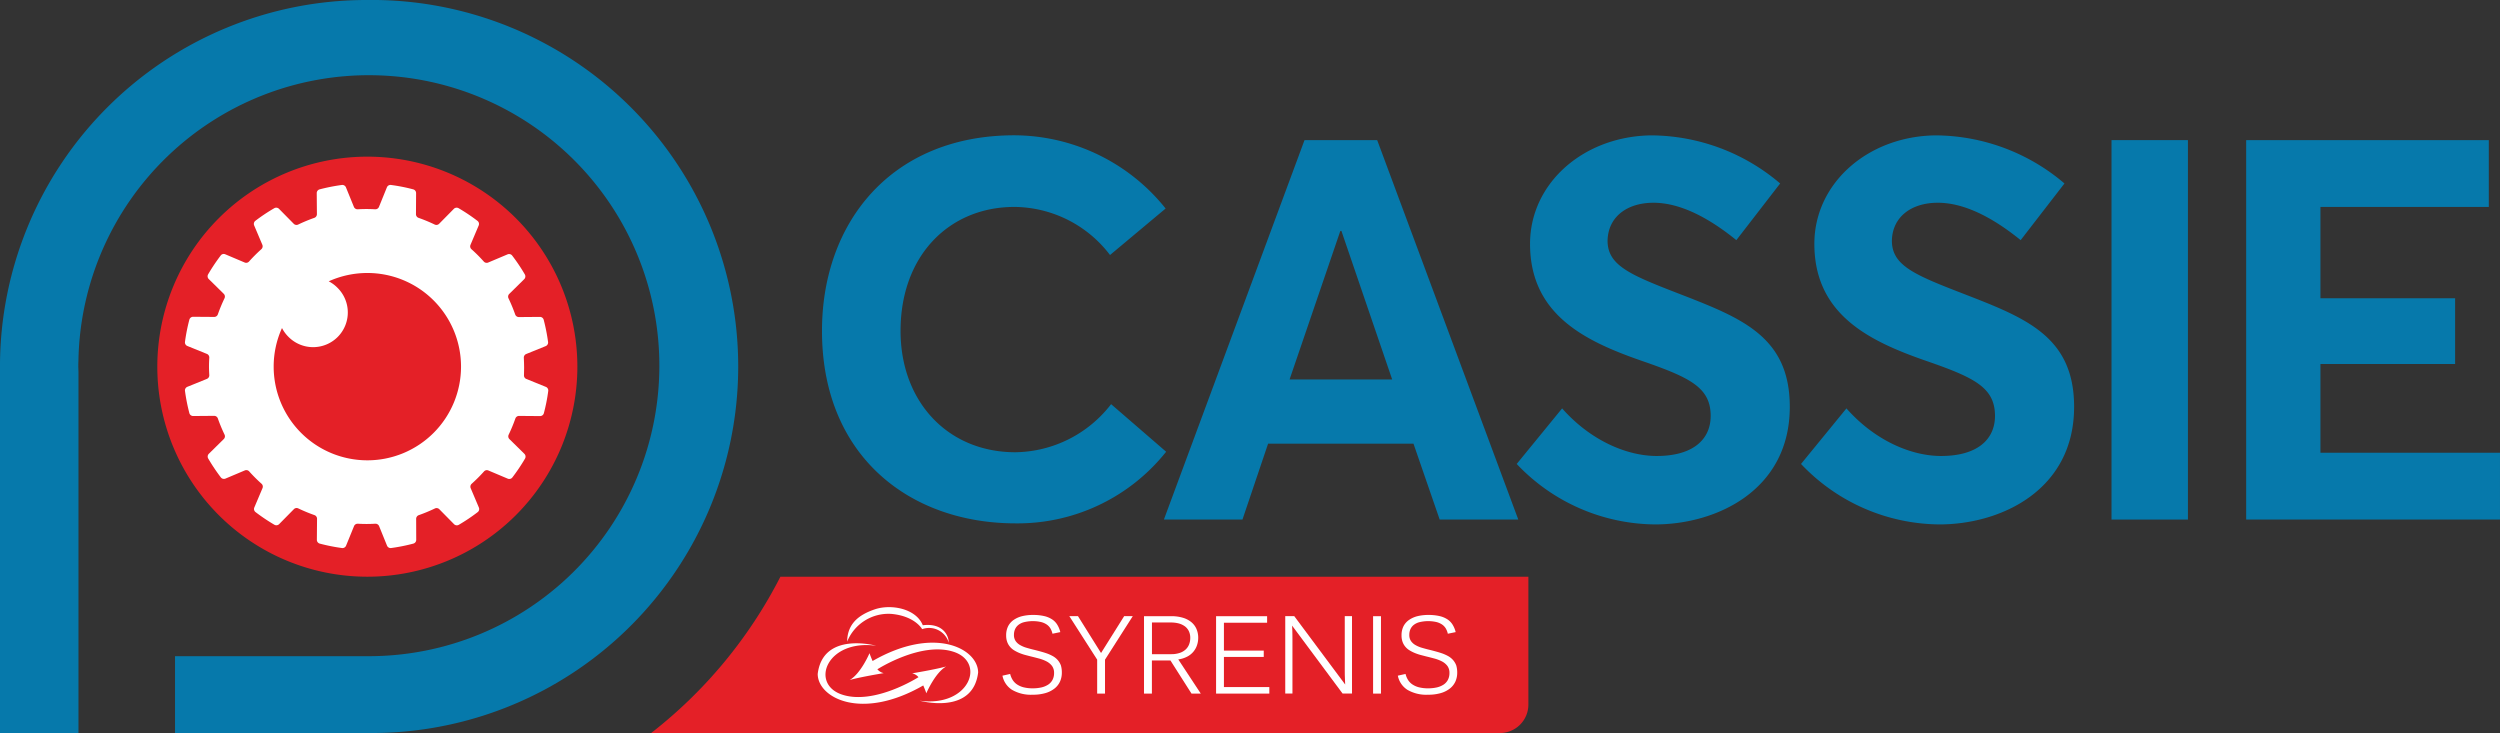 <svg xmlns="http://www.w3.org/2000/svg" width="308.298" height="90.396" viewBox="0 0 308.298 90.396"><rect x="0" y="0" width="308.298" height="90.396" fill="#333333" stroke="none"/><g transform="translate(-21.78 -14.17)"><g transform="translate(123.147 30.854)"><path d="M212.5,69.679c0-13.378,8.568-24.119,23.726-24.119a23.99,23.99,0,0,1,18.65,9.03l-6.856,5.735a14.953,14.953,0,0,0-11.794-5.931c-7.972,0-14.037,5.931-14.037,15.291,0,8.7,5.8,14.962,14.17,14.962a15.138,15.138,0,0,0,11.794-5.931l6.787,5.868a23.4,23.4,0,0,1-18.586,8.833C223.305,93.405,212.5,85.1,212.5,69.679Z" transform="translate(-212.5 -45.56)" fill="#0679ab"/><path d="M309.173,46.68h8.961l17.4,46.793H325.84l-3.231-9.36H304.681l-3.162,9.36H291.83ZM319.983,76.2l-6.261-18.321h-.133L307.328,76.2Z" transform="translate(-249.667 -46.085)" fill="#0679ab"/><path d="M373.69,86.1l5.6-6.851c3.492,3.954,7.972,5.868,11.666,5.868,4.48,0,6.654-2.041,6.654-4.943,0-3.428-2.44-4.677-8.105-6.654-7.117-2.44-14.17-5.666-14.17-14.563,0-7.515,6.654-13.314,15.025-13.378a24.69,24.69,0,0,1,15.817,5.931L400.775,58.5c-3.891-3.162-7.313-4.613-10.215-4.613-3.232,0-5.6,1.711-5.666,4.677,0,2.9,2.5,4.087,7.909,6.192,8.105,3.162,14.563,5.272,14.563,14.3,0,10.279-9.03,14.5-16.609,14.5A23.721,23.721,0,0,1,373.69,86.1Z" transform="translate(-288.018 -45.569)" fill="#0679ab"/><path d="M439.66,86.1l5.6-6.851c3.492,3.954,7.972,5.868,11.666,5.868,4.48,0,6.654-2.041,6.654-4.943,0-3.428-2.44-4.677-8.105-6.654-7.117-2.44-14.17-5.666-14.17-14.563,0-7.515,6.654-13.314,15.025-13.378a24.69,24.69,0,0,1,15.817,5.931L466.745,58.5c-3.891-3.162-7.313-4.613-10.215-4.613-3.231,0-5.6,1.711-5.666,4.677,0,2.9,2.5,4.087,7.909,6.192,8.105,3.162,14.563,5.272,14.563,14.3,0,10.279-9.03,14.5-16.609,14.5A23.721,23.721,0,0,1,439.66,86.1Z" transform="translate(-318.926 -45.569)" fill="#0679ab"/><path d="M511.7,46.68h9.423V93.473H511.7Z" transform="translate(-352.677 -46.085)" fill="#0679ab"/><path d="M542.945,46.68h29.918v8.238H552.1V66.186h16.609v8.105H552.1V85.229h22.142v8.238h-31.3V46.68Z" transform="translate(-367.313 -46.085)" fill="#0679ab"/></g><path d="M66.978,14.17a45.2,45.2,0,0,0-45.2,45.2v45.2h9.679V60.054c-.005-.266-.021-.526-.021-.792s.016-.526.021-.792v-.085h0A35.823,35.823,0,1,1,67.265,95.09h-23.9v9.471H66.978a45.2,45.2,0,1,0,0-90.391" transform="translate(0)" fill="#0679ab"/><path d="M188.8,147.98a57.562,57.562,0,0,1-15.94,19.277H277.532a3.508,3.508,0,0,0,3.508-3.508V147.98Z" transform="translate(-70.782 -62.691)" fill="#e42027"/><g transform="translate(122.62 89.042)"><g transform="translate(22.785 0.967)"><path d="M261.7,163.977a2.681,2.681,0,0,1-.218,1.079,2.336,2.336,0,0,1-.664.856,3.231,3.231,0,0,1-1.121.574,5.437,5.437,0,0,1-1.589.207,4.6,4.6,0,0,1-2.562-.611,2.657,2.657,0,0,1-1.169-1.738l.951-.213a2.53,2.53,0,0,0,.287.707,1.884,1.884,0,0,0,.526.563,2.587,2.587,0,0,0,.819.372,4.558,4.558,0,0,0,1.153.133,4.977,4.977,0,0,0,1.042-.106,2.638,2.638,0,0,0,.834-.335,1.592,1.592,0,0,0,.553-.59,1.748,1.748,0,0,0,.2-.861,1.414,1.414,0,0,0-.255-.872,2,2,0,0,0-.664-.553,4.593,4.593,0,0,0-.925-.356c-.34-.09-.68-.181-1.015-.26l-.733-.191a6.156,6.156,0,0,1-.707-.244,4.716,4.716,0,0,1-.632-.324,2.038,2.038,0,0,1-.51-.441,1.938,1.938,0,0,1-.345-.606,2.337,2.337,0,0,1-.122-.8,2.444,2.444,0,0,1,.25-1.137,2.122,2.122,0,0,1,.7-.776A3.165,3.165,0,0,1,256.83,157a5.6,5.6,0,0,1,1.308-.144,6.007,6.007,0,0,1,1.376.138,3.011,3.011,0,0,1,.973.4,2.089,2.089,0,0,1,.648.664,3.148,3.148,0,0,1,.377.914l-.967.2a2.251,2.251,0,0,0-.26-.664,1.56,1.56,0,0,0-.468-.484,2.2,2.2,0,0,0-.707-.3,4.611,4.611,0,0,0-2.083.027,1.856,1.856,0,0,0-.717.361,1.419,1.419,0,0,0-.393.537,1.717,1.717,0,0,0-.122.664,1.308,1.308,0,0,0,.207.76,1.656,1.656,0,0,0,.558.5,3.51,3.51,0,0,0,.818.34c.308.09.638.181.983.26.266.069.532.138.8.213s.526.154.776.245a4.957,4.957,0,0,1,.7.33,2.278,2.278,0,0,1,.563.468,2.18,2.18,0,0,1,.383.648A3.087,3.087,0,0,1,261.7,163.977Z" transform="translate(-254.38 -156.86)" fill="#fff"/><path d="M274.291,162.5v4.183h-.967V162.5l-3.433-5.363h1.068l2.843,4.544,2.849-4.544h1.063Z" transform="translate(-261.647 -156.991)" fill="#fff"/><path d="M293.077,166.686l-2.6-4.087h-2.285v4.087h-.973V157.14h3.386a4.841,4.841,0,0,1,1.387.186,2.976,2.976,0,0,1,1.036.526,2.262,2.262,0,0,1,.648.834,2.724,2.724,0,0,1,.228,1.132,2.813,2.813,0,0,1-.143.882,2.43,2.43,0,0,1-1.2,1.419,3.282,3.282,0,0,1-1.116.351l2.774,4.215h-1.148Zm-.154-6.862a1.891,1.891,0,0,0-.165-.818,1.627,1.627,0,0,0-.478-.6,2.323,2.323,0,0,0-.755-.367,3.809,3.809,0,0,0-1-.122H288.2v3.906h2.376a3.141,3.141,0,0,0,1.058-.159,1.983,1.983,0,0,0,.728-.425,1.7,1.7,0,0,0,.425-.638A2.215,2.215,0,0,0,292.923,159.824Z" transform="translate(-269.766 -156.991)" fill="#fff"/><path d="M303.94,166.686V157.14h6.293v.808h-5.326v3.433h4.911v.787h-4.911v3.71h5.6v.808H303.94Z" transform="translate(-277.599 -156.991)" fill="#fff"/><path d="M327.064,166.676l-6.229-8.382c.011.191.016.388.027.59.005.175.005.361.011.563s.005.393.005.569v6.654h-.888v-9.546H321.1l6.282,8.435c-.005-.186-.011-.383-.027-.585-.011-.175-.021-.372-.021-.6s-.005-.446-.005-.675V157.12h.893v9.546h-1.159Z" transform="translate(-285.119 -156.982)" fill="#fff"/><path d="M340.37,166.686V157.14h.973v9.546Z" transform="translate(-294.667 -156.991)" fill="#fff"/><path d="M353.434,163.977a2.681,2.681,0,0,1-.218,1.079,2.336,2.336,0,0,1-.664.856,3.231,3.231,0,0,1-1.121.574,5.437,5.437,0,0,1-1.589.207,4.6,4.6,0,0,1-2.562-.611,2.676,2.676,0,0,1-1.169-1.738l.951-.213a2.531,2.531,0,0,0,.287.707,1.884,1.884,0,0,0,.526.563,2.587,2.587,0,0,0,.819.372,4.558,4.558,0,0,0,1.153.133,4.977,4.977,0,0,0,1.042-.106,2.638,2.638,0,0,0,.834-.335,1.592,1.592,0,0,0,.553-.59,1.748,1.748,0,0,0,.2-.861,1.413,1.413,0,0,0-.255-.872,2,2,0,0,0-.664-.553,4.593,4.593,0,0,0-.925-.356c-.34-.09-.68-.181-1.015-.26l-.733-.191a6.154,6.154,0,0,1-.707-.244,4.712,4.712,0,0,1-.632-.324,2.037,2.037,0,0,1-.51-.441,1.938,1.938,0,0,1-.345-.606,2.337,2.337,0,0,1-.122-.8,2.444,2.444,0,0,1,.25-1.137,2.122,2.122,0,0,1,.7-.776A3.165,3.165,0,0,1,348.56,157a5.6,5.6,0,0,1,1.308-.144,6.008,6.008,0,0,1,1.377.138,3.011,3.011,0,0,1,.973.4,2.089,2.089,0,0,1,.648.664,3.146,3.146,0,0,1,.377.914l-.967.2a2.252,2.252,0,0,0-.26-.664,1.561,1.561,0,0,0-.468-.484,2.2,2.2,0,0,0-.707-.3,4.611,4.611,0,0,0-2.083.027,1.894,1.894,0,0,0-.717.361,1.419,1.419,0,0,0-.393.537,1.719,1.719,0,0,0-.122.664,1.308,1.308,0,0,0,.207.76,1.656,1.656,0,0,0,.558.5,3.51,3.51,0,0,0,.818.34c.308.09.638.181.983.26.266.069.531.138.8.213s.526.154.776.245a4.958,4.958,0,0,1,.7.33,2.278,2.278,0,0,1,.563.468,2.178,2.178,0,0,1,.383.648A3.086,3.086,0,0,1,353.434,163.977Z" transform="translate(-297.356 -156.86)" fill="#fff"/></g><g transform="translate(0)"><path d="M218.717,163.731s-6.559-1.828-7.207,3.471c-.005,2.929,5.352,5.836,13.016,1.424.3.7.377.967.377.967s1.074-2.53,2.445-3.306c-1.1.3-2.849.617-4.193.845a1.434,1.434,0,0,1,.781.473s-5.405,3.471-9.413,2.153S212.615,162.9,218.717,163.731Z" transform="translate(-211.51 -158.969)" fill="#fff"/><path d="M227.561,170.442s6.559,1.828,7.207-3.471c.005-2.928-5.352-5.836-13.016-1.424-.3-.7-.377-.967-.377-.967s-1.074,2.53-2.445,3.306c1.1-.3,2.849-.617,4.193-.845a1.434,1.434,0,0,1-.781-.473s5.405-3.471,9.413-2.153S233.663,171.277,227.561,170.442Z" transform="translate(-214.986 -158.904)" fill="#fff"/><path d="M218.34,159.292a5.5,5.5,0,0,1,5.458-3.417c2.929.271,3.79,1.881,3.79,1.881a2.528,2.528,0,0,1,3.279,1.664c0-.914-.755-2.445-3.2-2.147-.834-2.073-3.928-2.636-5.916-1.961S218.367,157.087,218.34,159.292Z" transform="translate(-214.71 -155.041)" fill="#fff"/></g></g><path d="M84.18,102.319h0a25.9,25.9,0,0,1-25.9-25.9h0a25.9,25.9,0,0,1,25.9-25.9h0a25.9,25.9,0,0,1,25.9,25.9h0a25.9,25.9,0,0,1-25.9,25.9" transform="translate(-17.1 -17.03)" fill="#e42027"/><path d="M106.51,79.469h0c0-.361-.016-.718-.032-1.074a.477.477,0,0,1,.292-.468l2.4-.973a.483.483,0,0,0,.3-.5,23.258,23.258,0,0,0-.542-2.748.479.479,0,0,0-.468-.356l-2.594.021a.481.481,0,0,1-.452-.319,19.778,19.778,0,0,0-.824-1.988.476.476,0,0,1,.09-.547l1.844-1.818a.483.483,0,0,0,.08-.585,22.237,22.237,0,0,0-1.563-2.328.478.478,0,0,0-.569-.149l-2.392,1.01a.475.475,0,0,1-.537-.122,18.649,18.649,0,0,0-1.52-1.52.474.474,0,0,1-.122-.542l1.01-2.386a.478.478,0,0,0-.149-.569,22.241,22.241,0,0,0-2.328-1.563.484.484,0,0,0-.585.08l-1.818,1.844a.476.476,0,0,1-.547.09,19.784,19.784,0,0,0-1.988-.824.474.474,0,0,1-.319-.452l.016-2.594a.479.479,0,0,0-.356-.468,21.47,21.47,0,0,0-2.748-.542.479.479,0,0,0-.5.3l-.973,2.4a.481.481,0,0,1-.473.3c-.356-.021-.712-.032-1.074-.032h0c-.361,0-.718.011-1.074.032a.481.481,0,0,1-.473-.3l-.978-2.4a.483.483,0,0,0-.5-.3,23.258,23.258,0,0,0-2.748.542.479.479,0,0,0-.356.468l.021,2.594a.481.481,0,0,1-.319.452,19.784,19.784,0,0,0-1.988.824.476.476,0,0,1-.547-.09l-1.818-1.844a.483.483,0,0,0-.585-.08A22.242,22.242,0,0,0,73.371,61.5a.485.485,0,0,0-.149.569l1.01,2.386A.485.485,0,0,1,74.11,65a19.533,19.533,0,0,0-1.52,1.52.468.468,0,0,1-.537.122l-2.386-1.01a.462.462,0,0,0-.563.138A22.763,22.763,0,0,0,67.546,68.1a.483.483,0,0,0,.08.585L69.47,70.5a.486.486,0,0,1,.1.547,19.783,19.783,0,0,0-.824,1.988.474.474,0,0,1-.452.319L65.7,73.335a.483.483,0,0,0-.468.356,22.232,22.232,0,0,0-.542,2.748.479.479,0,0,0,.3.5l2.4.973a.474.474,0,0,1,.3.468c-.021.356-.037.712-.037,1.074h0c0,.361.016.718.037,1.074a.474.474,0,0,1-.3.468l-2.4.973a.483.483,0,0,0-.3.5,23.261,23.261,0,0,0,.542,2.748.483.483,0,0,0,.468.356l2.594-.021a.479.479,0,0,1,.452.324,19.784,19.784,0,0,0,.824,1.988.476.476,0,0,1-.09.547l-1.844,1.818a.483.483,0,0,0-.08.585,23.055,23.055,0,0,0,1.557,2.328.485.485,0,0,0,.569.149l2.392-1.01a.475.475,0,0,1,.537.122,18.65,18.65,0,0,0,1.52,1.52.474.474,0,0,1,.122.542l-1.01,2.386a.478.478,0,0,0,.149.569,22.813,22.813,0,0,0,2.328,1.563.484.484,0,0,0,.585-.08l1.818-1.844a.468.468,0,0,1,.547-.09,19.779,19.779,0,0,0,1.988.824.474.474,0,0,1,.319.452l-.021,2.594a.479.479,0,0,0,.356.468,22.436,22.436,0,0,0,2.748.547.479.479,0,0,0,.5-.3l.978-2.4a.481.481,0,0,1,.473-.3c.356.021.712.032,1.074.032h0c.361,0,.718-.011,1.074-.032a.485.485,0,0,1,.473.3l.973,2.4a.483.483,0,0,0,.5.3,22.238,22.238,0,0,0,2.748-.547.479.479,0,0,0,.356-.468L93.2,98.252a.481.481,0,0,1,.319-.452,19.78,19.78,0,0,0,1.988-.824.476.476,0,0,1,.547.09l1.818,1.844a.483.483,0,0,0,.585.08,22.241,22.241,0,0,0,2.328-1.563.478.478,0,0,0,.149-.569l-1.01-2.386a.485.485,0,0,1,.122-.542,19.537,19.537,0,0,0,1.52-1.52.468.468,0,0,1,.537-.122l2.392,1.01a.478.478,0,0,0,.569-.149,22.811,22.811,0,0,0,1.563-2.328.484.484,0,0,0-.08-.585L104.7,88.419a.476.476,0,0,1-.09-.547,19.782,19.782,0,0,0,.824-1.988.481.481,0,0,1,.452-.324l2.594.021a.479.479,0,0,0,.468-.356,21.292,21.292,0,0,0,.542-2.748.479.479,0,0,0-.3-.5l-2.4-.973a.462.462,0,0,1-.292-.468c.005-.345.016-.7.016-1.063" transform="translate(-20.1 -20.1)" fill="#fff"/><path d="M96.825,77.51h0a11.563,11.563,0,0,0-4.762,1.026,4.234,4.234,0,0,1,1.058.776,4.277,4.277,0,1,1-6.048,6.048A4.332,4.332,0,0,1,86.3,84.3a11.479,11.479,0,0,0-1.026,4.762h0a11.551,11.551,0,0,0,11.555,11.549h0a11.55,11.55,0,0,0,11.549-11.549h0A11.544,11.544,0,0,0,96.825,77.51Z" transform="translate(-29.745 -29.675)" fill="#e42027"/></g></svg>